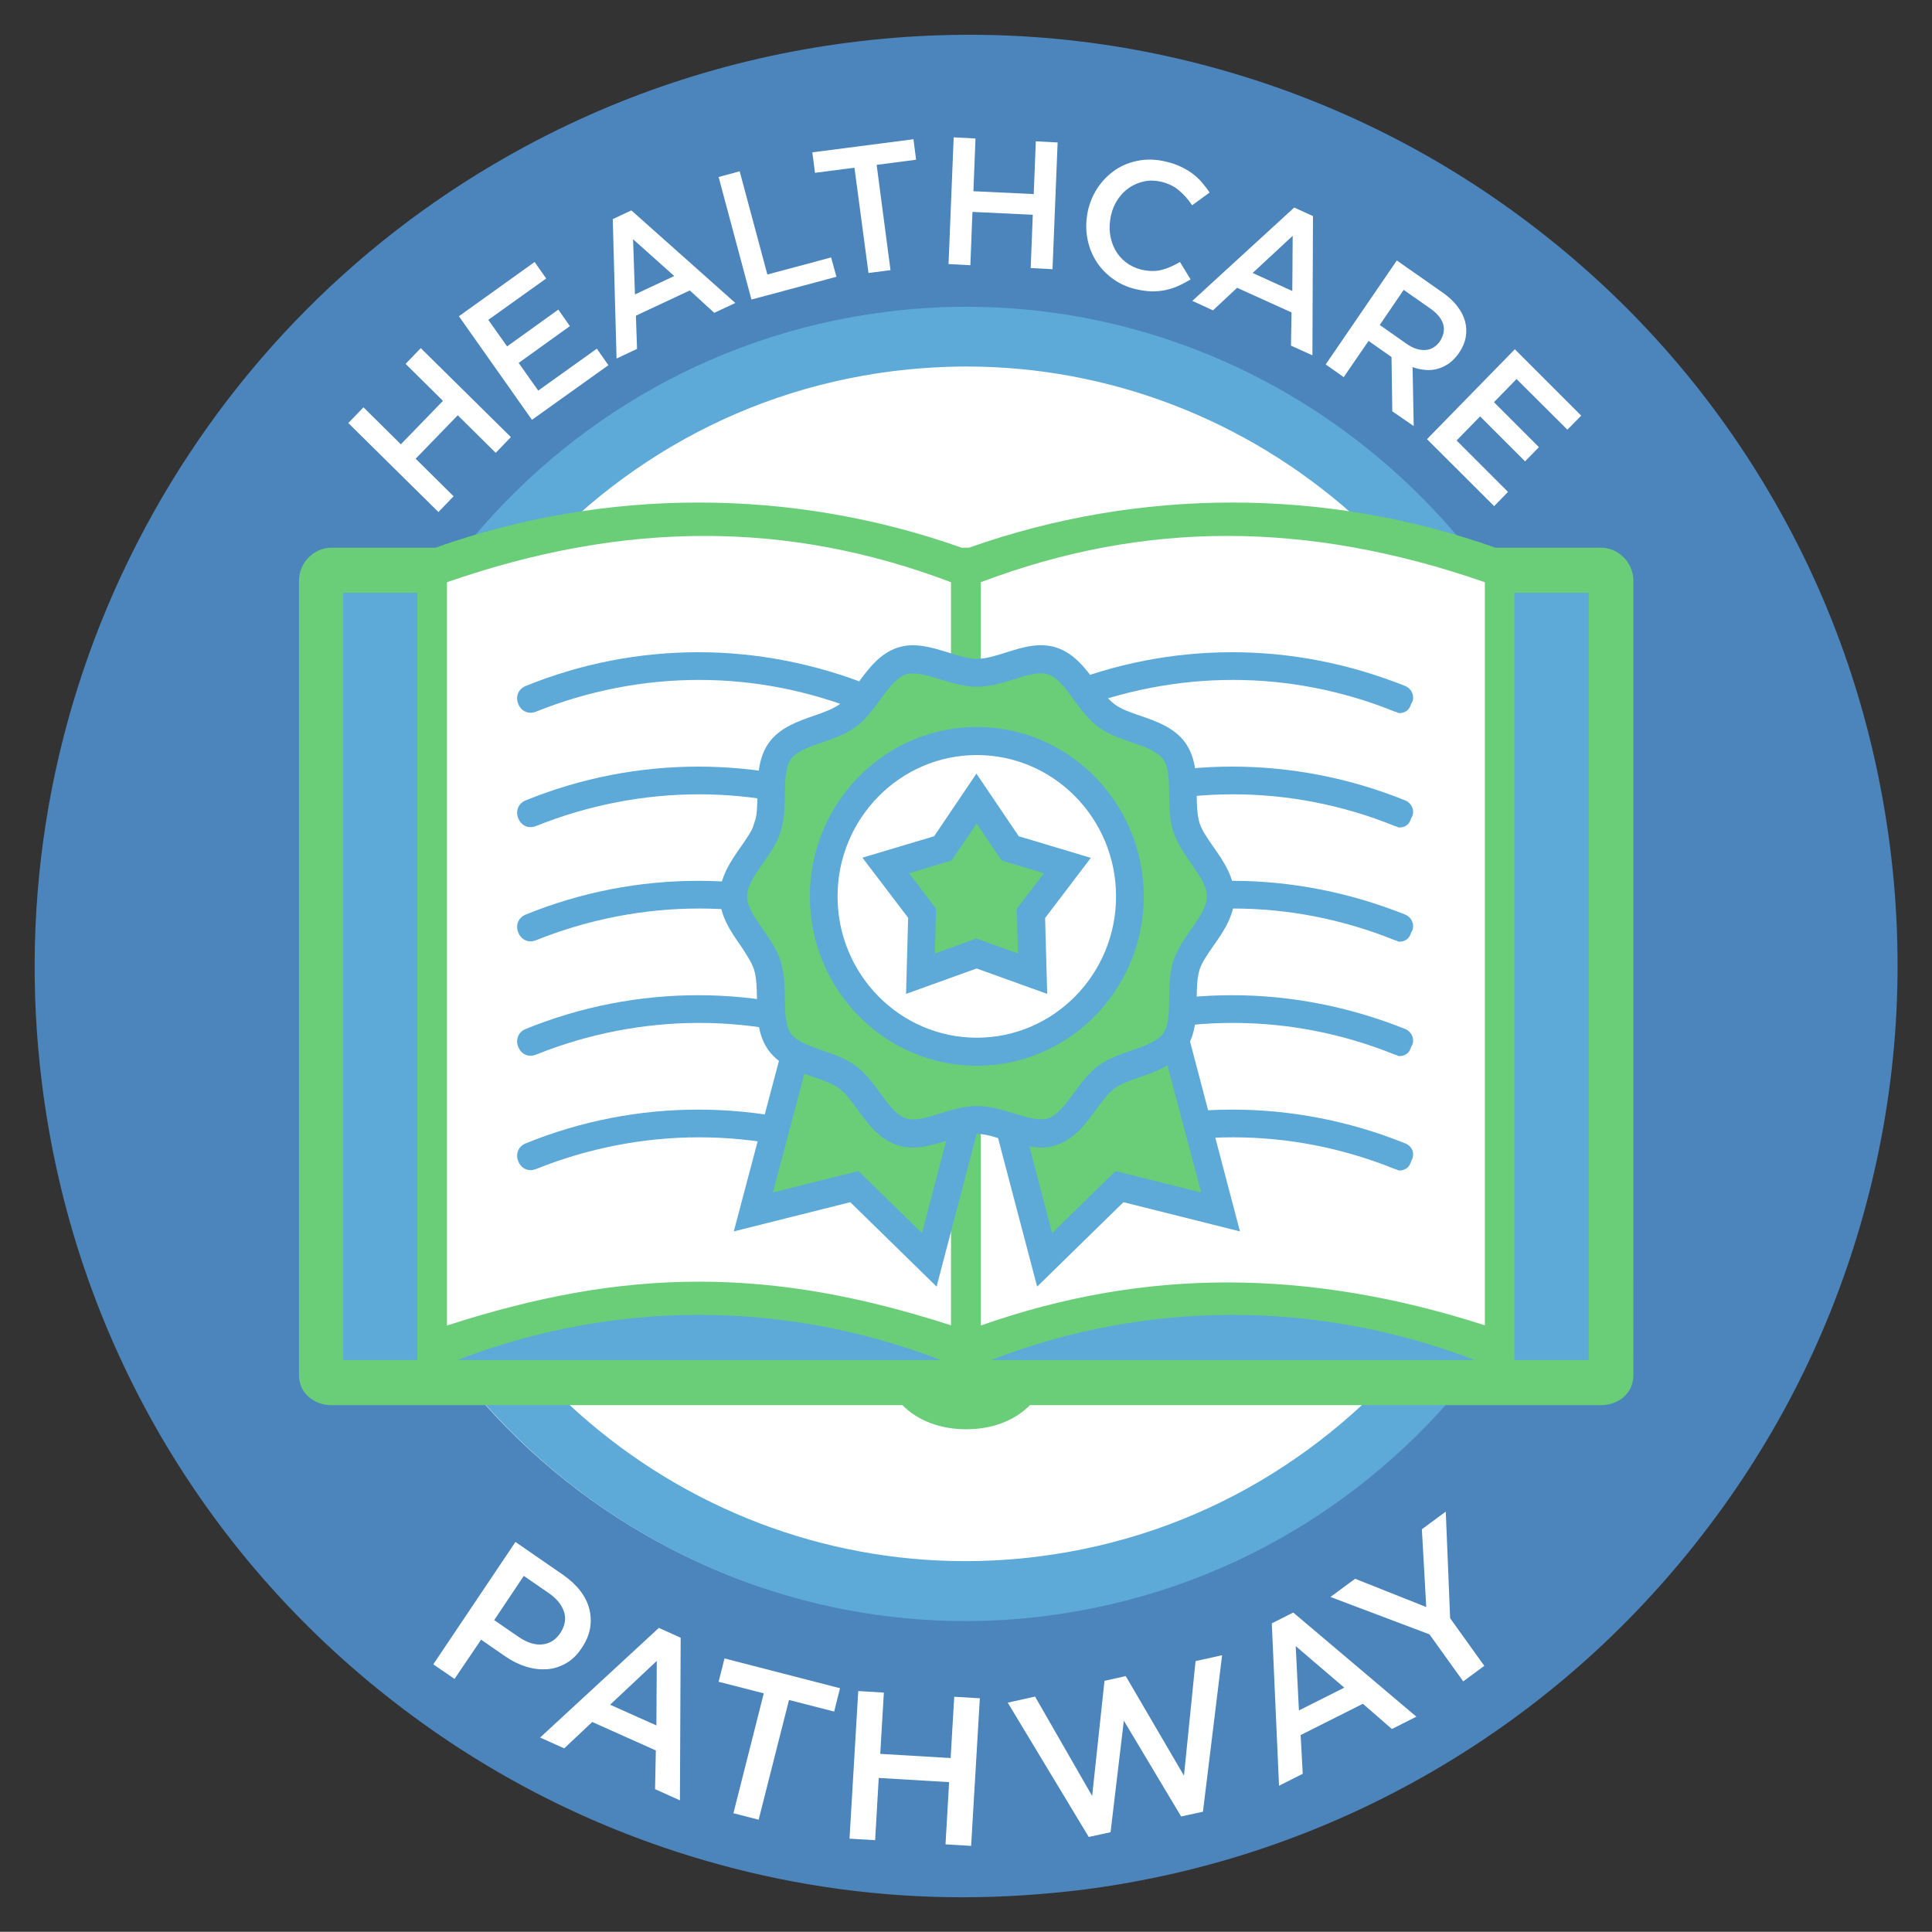 <?xml version="1.0" encoding="utf-8"?>
<!-- Generator: Adobe Illustrator 24.0.3, SVG Export Plug-In . SVG Version: 6.00 Build 0)  -->
<svg version="1.1" id="Layer_1" xmlns="http://www.w3.org/2000/svg" xmlns:xlink="http://www.w3.org/1999/xlink" x="0px" y="0px"
	 viewBox="0 0 1018.4 1018.3" style="enable-background:new 0 0 1018.4 1018.3;" xml:space="preserve">
<rect x="0" y="0" width="1018.4" height="1018.3" fill="#333333" stroke="none"/>
<style type="text/css">
	.st0{fill:#FFFFFF;}
	.st1{fill:#4B85BB;}
	.st2{fill:#5DA9D8;}
	.st3{fill:#6ACE78;}
</style>
<g>
	<title>Asset 18</title>
	<g>
		<g>
			<path class="st0" d="M305.7,145.3c45.6-25.8,96.7-43.4,151.7-50.4c227.9-29.3,435.7,132.5,464.3,361.3s-133,438.1-360.8,467.3
				C333,952.8,125.2,791,96.6,562.2C74.9,388.6,162.6,226.3,305.7,145.3"/>
			<path class="st1" d="M507.4,1000.1c-43.4,0-86.4-5.8-128.4-17.3c-60.2-16.5-116.1-43.9-166.1-81.7
				C161.1,862,118.3,814,85.5,758.3C51.8,700.7,30.4,637.7,22.1,571c-12.3-98.3,5.1-196.7,50.1-284.6
				C116.3,200.3,184,129.6,268,82.1h0c55.5-31.4,116-51.5,179.7-59.7c64.8-8.3,129.3-3.9,191.8,13.2
				c60.2,16.5,116.1,43.9,166.1,81.7c51.8,39.1,94.6,87.1,127.3,142.8c33.8,57.5,55.1,120.5,63.5,187.3
				c8.2,65.4,3.3,130.5-14.4,193.6c-17.1,61-45.5,117.4-84.4,167.7c-39,50.5-86.6,92.4-141.4,124.4c-57,33.3-119.4,54.5-185.3,63
				C549.6,998.7,528.4,1000.1,507.4,1000.1z M510.8,164.6c-14.4,0-28.9,0.9-43.5,2.8c-43.9,5.6-85.6,19.5-123.8,41.2l0,0
				c-58.5,33.2-105.9,82.7-136.9,143.2c-31.9,62.2-44.1,131.9-35.4,201.6c5.9,47.3,21,91.8,44.7,132.3c22.9,39,52.8,72.6,88.9,99.9
				c70.9,53.5,158.3,76.8,246.3,65.5c186.9-24,319.7-197.2,296.1-386c-5.9-47.3-21-91.8-44.7-132.3c-22.9-39-52.8-72.6-88.9-99.9
				C654.4,188.1,583.6,164.6,510.8,164.6z"/>
		</g>
		<g>
			<path class="st2" d="M509.5,193.2c74.7,0,146.9,27.6,203.5,77.9c28,24.8,51,54.1,68.6,87.2c18.2,34.2,29.9,71.3,34.8,110.2
				c5.3,42.2,2.2,84.2-9,124.8c-10.9,39.2-28.9,75.5-53.6,107.8c-24.7,32.3-54.8,59-89.4,79.5c-35.8,21.1-75,34.5-116.5,39.8
				c-13,1.7-26.3,2.5-39.3,2.5c-74.7,0-147-27.6-203.5-77.9c-28-24.8-51-54.1-68.6-87.2c-18.2-34.2-29.9-71.3-34.8-110.2
				c-5.3-42.2-2.2-84.2,9-124.8c10.9-39.2,28.9-75.5,53.6-107.8c24.7-32.3,54.8-59,89.4-79.5c35.8-21.1,75-34.5,116.5-39.8
				C483.2,194.1,496.4,193.2,509.5,193.2L509.5,193.2 M509.5,161.7c-14.3,0-28.8,0.9-43.3,2.8c-187,24-319.4,197.4-295.7,387.1
				c21.8,175,168.8,302.9,338.2,302.9c14.3,0,28.8-0.9,43.3-2.8c187-24,319.4-197.4,295.7-387.1
				C825.8,289.6,678.9,161.7,509.5,161.7L509.5,161.7z"/>
		</g>
		<g>
			<path class="st0" d="M219.1,241.8l20,19.8l-8,8.3L183.6,223l8-8.3l19.7,19.5l22.2-22.9l-19.7-19.5l8-8.3l47.5,46.9l-8,8.3
				l-20-19.8L219.1,241.8z"/>
			<path class="st0" d="M287.9,146.8l-30.5,21.8l9.9,14l27-19.4l6.1,8.7l-27,19.4l10.3,14.6l30.9-22.1l6.1,8.7l-40.3,28.8
				l-38.5-54.6l39.9-28.6L287.9,146.8z"/>
			<path class="st0" d="M387.6,159.7l-11.1,5.2l-12.9-11.8l-28.4,13.3l0.6,17.5L325,189l-2-73.5l9.8-4.6L387.6,159.7z M333.7,126.1
				l1,29.1l20.7-9.7L333.7,126.1z"/>
			<path class="st0" d="M378.8,93.3l11.1-3l14.6,54.4l33.6-9l2.8,10.2l-44.8,12L378.8,93.3z"/>
			<path class="st0" d="M469.4,142.4l-11.6,1.5l-7.4-55.5l-20.8,2.7l-1.4-10.8l53.3-6.9l1.4,10.8l-20.8,2.7L469.4,142.4z"/>
			<path class="st0" d="M512.6,111.7l-1.1,28.1l-11.5-0.6l2.7-66.8l11.5,0.6l-1.1,27.8l31.8,1.5l1.1-27.8l11.5,0.6l-2.7,66.8
				l-11.5-0.6l1.1-28.1L512.6,111.7z"/>
			<path class="st0" d="M621.1,150.7c-2.1,1-4.4,1.7-6.7,2.2c-2.3,0.5-4.8,0.7-7.4,0.7c-2.6-0.1-5.4-0.5-8.4-1.2
				c-4.7-1.1-8.9-3.1-12.5-5.8c-3.6-2.7-6.5-5.9-8.7-9.6c-2.2-3.7-3.7-7.8-4.4-12.3c-0.7-4.5-0.5-9.1,0.5-13.8
				c1.1-4.6,2.9-8.8,5.5-12.5c2.6-3.7,5.7-6.7,9.3-9.1c3.7-2.4,7.7-3.9,12.2-4.7c4.5-0.8,9.2-0.6,14.1,0.6c3,0.7,5.6,1.6,7.9,2.7
				c2.3,1.1,4.4,2.3,6.2,3.7c1.8,1.4,3.5,2.9,4.9,4.6c1.4,1.7,2.8,3.4,4,5.3l-9.2,6.7c-2-3-4.3-5.6-6.9-7.8
				c-2.6-2.2-5.7-3.7-9.4-4.6c-3.1-0.7-6.1-0.8-8.9-0.2c-2.9,0.6-5.5,1.7-7.9,3.3c-2.4,1.6-4.4,3.7-6.1,6.2
				c-1.7,2.5-2.9,5.4-3.6,8.6c-0.7,3.2-0.9,6.4-0.5,9.4c0.4,3.1,1.3,5.9,2.7,8.5c1.4,2.6,3.3,4.8,5.6,6.6c2.3,1.8,5,3.1,8.1,3.9
				c3.9,0.9,7.5,1,10.7,0.2c3.2-0.8,6.4-2.2,9.8-4.2l5.6,9.2C625.3,148.6,623.2,149.8,621.1,150.7z"/>
			<path class="st0" d="M691.8,187.3l-11.3-5.1l0.3-17.5l-28.7-13l-12.7,11.9l-10.9-5l53.7-49.2l9.9,4.5L691.8,187.3z M681.4,124.3
				l-21.1,19.6l20.9,9.5L681.4,124.3z"/>
			<path class="st0" d="M733.9,216.8l-0.4-28.6l-12.1-8.5l-13.1,19.1l-9.5-6.7l37.5-54.8l24.4,17.1c3.1,2.2,5.7,4.6,7.6,7.2
				c2,2.6,3.3,5.2,4,7.9c0.7,2.7,0.8,5.5,0.3,8.3c-0.5,2.8-1.7,5.6-3.5,8.2c-1.6,2.3-3.3,4.1-5.2,5.5c-1.9,1.3-3.9,2.3-6,2.9
				c-2.1,0.6-4.3,0.8-6.5,0.6s-4.5-0.6-6.8-1.5l0.6,31.1L733.9,216.8z M760.7,170.8c-0.9-2.9-3.2-5.7-6.8-8.2l-14-9.8l-12.6,18.5
				l14.1,9.9c3.4,2.4,6.8,3.5,9.9,3.3c3.2-0.2,5.7-1.8,7.7-4.6C761,176.8,761.6,173.8,760.7,170.8z"/>
			<path class="st0" d="M826.2,226.5l-26.8-26.7L787.5,212l23.7,23.7l-7.3,7.5l-23.7-23.7l-12.4,12.7l27.1,27.1l-7.3,7.5l-35.4-35.3
				l46.3-47.4l35,35L826.2,226.5z"/>
		</g>
		<g>
			<path class="st0" d="M298.3,876.8c-3.2,1.8-6.6,2.9-10.1,3.1c-3.6,0.2-7.2-0.2-11-1.4c-3.8-1.2-7.4-3-10.9-5.4l-12.7-8.8
				L239.6,885l-11.2-7.7l43.3-64.5l25.2,17.4c3.7,2.6,6.7,5.4,9.1,8.5c2.3,3.1,3.9,6.3,4.7,9.7c0.8,3.3,0.9,6.7,0.3,10.1
				c-0.6,3.4-2.1,6.8-4.3,10.1C304.4,872.2,301.5,875,298.3,876.8z M297.3,849.6c-1.2-3.7-3.9-7-8.1-9.9l-13.1-9l-15.6,23.3l13.1,9
				c4.3,2.9,8.4,4.2,12.3,3.8c3.9-0.4,7-2.4,9.4-5.9C297.8,857.1,298.5,853.3,297.3,849.6z"/>
			<path class="st0" d="M358.4,949l-13.1-5.9l0.4-20.4l-33.5-15l-14.8,13.9l-12.7-5.7l62.6-57.8l11.5,5.2L358.4,949z M346.2,875.5
				l-24.6,23.1l24.4,10.9L346.2,875.5z"/>
			<path class="st0" d="M399.9,959.2l-13.3-3.4l16-63.2l-23.8-6.1l3.1-12.3l60.9,15.7l-3.1,12.3l-23.8-6.1L399.9,959.2z"/>
			<path class="st0" d="M463.2,937.2l-1.9,32.8l-13.5-0.8l4.6-77.8l13.5,0.8l-1.9,32.3l37.1,2.2l1.9-32.3l13.5,0.8l-4.6,77.8
				l-13.5-0.8l1.9-32.8L463.2,937.2z"/>
			<path class="st0" d="M582.2,886l11.2-2.5l30.7,52.5l6.1-60.4l14-3.1L634.1,955l-11.5,2.5L592.4,907l-7,58.8l-11.5,2.5l-42.7-70.8
				l14.4-3.2l30.1,52.4L582.2,886z"/>
			<path class="st0" d="M746.6,904.9l-12.9,6.5l-15.3-13.3l-32.8,16.5l1.1,20.4l-12.5,6.3l-3.8-85.6l11.3-5.7L746.6,904.9z
				 M683,867.7l1.7,33.9l23.9-12L683,867.7z"/>
			<path class="st0" d="M782.4,878.1l-11.1,8.2l-17.8-24.8l-52.2-19.7l13-9.6l37.5,14.9l-2.3-41l12.6-9.3l2.3,56.2L782.4,878.1z"/>
		</g>
		<path class="st0" d="M171.3,303.6c0,0,267.2-53.8,333.5-2.1c0,0,189.7-54.9,281.5,0l59.2-2.1l1,423.3l-344.7,9.3l-335.6-7.2
			L171.3,303.6z"/>
		<rect x="792.8" y="305.7" class="st2" width="54.4" height="420.9"/>
		<rect x="172.6" y="305.7" class="st2" width="54.4" height="420.9"/>
		<path class="st2" d="M503.5,726.5H236.6l0-18.7c89.5-26.7,178.5-26.5,266.9,0L503.5,726.5z"/>
		<path class="st2" d="M787.7,726.5H520.8l0-18.7c89.5-26.7,178.5-26.5,266.9,0V726.5z"/>
		<g>
			<g>
				<g>
					<path class="st3" d="M649.5,264.9c-46.9,0-93.8,7.9-138.7,23.8h-3.9c-44.9-15.9-91.8-23.8-138.7-23.8s-93.8,7.9-138.7,23.8
						h-54.7c-9.4,0-17.2,7.9-17.2,17.4v418.7c0,9.5,7.8,15.9,17.2,15.9h300.9c7.8,7.9,19.5,12.7,33.6,12.7s25.8-4.8,33.6-12.7h300.9
						c9.4,0,17.2-6.3,17.2-15.9V306.1c0-9.5-7.8-17.4-17.2-17.4h-55.5C743.2,272.8,696.4,264.9,649.5,264.9L649.5,264.9z M517,698.7
						V306.9c43-16.3,86-24.4,129.9-24.4s88.9,8.1,135.8,24.4v391.7c-46.9-15.1-91.8-22.6-135.8-22.6S560,683.6,517,698.7L517,698.7z
						 M235.6,698.7V306.9c46.9-16.3,91.8-24.4,135.8-24.4s86.9,8.1,129.9,24.4v391.7c-46.9-15.1-89.1-23-132.9-23
						S282.5,683.6,235.6,698.7L235.6,698.7z M798.3,716.9V312.5h39.1v404.4H798.3L798.3,716.9z M180.9,716.9V312.5H220v404.4H180.9
						L180.9,716.9z M522.5,716.9c41-15.9,84-23.8,127.1-23.8c43.1,0,86.3,7.9,127.7,23.8H522.5L522.5,716.9z M241.1,716.9
						c41.4-15.9,84.4-23.8,127.4-23.8s86,7.9,127.4,23.8H241.1L241.1,716.9z"/>
				</g>
				<g>
					<path class="st2" d="M368.1,343.8c-30.9,0-61.7,5.9-91,17.8c-3.9,1.6-5.5,5.6-3.9,9.5c1.2,2.9,3.6,4.6,6.4,4.6c1,0,2-0.2,3-0.6
						c27.7-11.1,56.9-16.7,85.9-16.7s57.9,5.6,85.3,16.7c0.8,0,1.6,0.8,2.3,0.8c3.1,0,5.5-1.6,6.3-4.8c2.3-3.2,0.8-7.9-3.1-9.5
						C429.8,349.8,399,343.8,368.1,343.8L368.1,343.8z"/>
				</g>
				<g>
					<path class="st2" d="M368.1,404.1c-30.9,0-61.7,5.9-91,17.8c-3.9,1.6-5.5,5.6-3.9,9.5c1.2,2.9,3.6,4.6,6.4,4.6c1,0,2-0.2,3-0.6
						c27.7-11.1,56.9-16.7,85.9-16.7s57.9,5.6,85.3,16.7c0.8,0,1.6,0.8,2.3,0.8c3.1,0,5.5-1.6,6.3-4.8c2.3-3.2,0.8-7.9-3.1-9.5
						C429.8,410,399,404.1,368.1,404.1L368.1,404.1z"/>
				</g>
				<g>
					<path class="st2" d="M368.1,464.3c-30.9,0-61.7,5.9-91,17.8c-3.9,1.6-5.5,5.6-3.9,9.5c1.2,2.9,3.6,4.6,6.4,4.6c1,0,2-0.2,3-0.6
						c27.7-11.1,56.9-16.7,85.9-16.7s57.9,5.6,85.3,16.7c0.8,0,1.6,0.8,2.3,0.8c3.1,0,5.5-1.6,6.3-4.8c2.3-3.2,0.8-7.9-3.1-9.5
						C429.8,470.3,399,464.3,368.1,464.3L368.1,464.3z"/>
				</g>
				<g>
					<path class="st2" d="M368.1,584.9c-30.9,0-61.7,5.9-91,17.8c-3.9,1.6-5.5,5.6-3.9,9.5c1.2,2.9,3.6,4.6,6.4,4.6c1,0,2-0.2,3-0.6
						c27.7-11.1,56.9-16.7,85.9-16.7s57.9,5.6,85.3,16.7c0.8,0,1.6,0.8,2.3,0.8c3.1,0,5.5-1.6,6.3-4.8c2.3-4,0.8-7.9-3.1-9.5
						C429.8,590.8,399,584.9,368.1,584.9L368.1,584.9z"/>
				</g>
				<g>
					<path class="st2" d="M368.1,524.6c-30.9,0-61.7,5.9-91,17.8c-3.9,1.6-5.5,5.6-3.9,9.5c1.2,2.9,3.6,4.6,6.4,4.6c1,0,2-0.2,3-0.6
						c27.7-11.1,56.9-16.7,85.9-16.7s57.9,5.6,85.3,16.7c0.8,0,1.6,0.8,2.3,0.8c3.1,0,5.5-1.6,6.3-4.8c2.3-3.2,0.8-7.9-3.1-9.5
						C429.8,530.6,399,524.6,368.1,524.6L368.1,524.6z"/>
				</g>
				<g>
					<path class="st2" d="M649.5,343.8c-30.9,0-61.7,5.9-91,17.8c-3.9,1.6-5.5,5.6-3.9,9.5c1.2,2.9,3.6,4.6,6.4,4.6c1,0,2-0.2,3-0.6
						c27.7-11.1,56.9-16.7,85.9-16.7c29,0,57.9,5.6,85.3,16.7c0.8,0,1.6,0.8,2.3,0.8c3.1,0,5.5-1.6,6.3-4.8c2.3-3.2,0.8-7.9-3.1-9.5
						C711.2,349.8,680.3,343.8,649.5,343.8L649.5,343.8z"/>
				</g>
				<g>
					<path class="st2" d="M649.5,404.1c-30.9,0-61.7,5.9-91,17.8c-3.9,1.6-5.5,5.6-3.9,9.5c1.2,2.9,3.6,4.6,6.4,4.6c1,0,2-0.2,3-0.6
						c27.7-11.1,56.9-16.7,85.9-16.7c29,0,57.9,5.6,85.3,16.7c0.8,0,1.6,0.8,2.3,0.8c3.1,0,5.5-1.6,6.3-4.8c2.3-3.2,0.8-7.9-3.1-9.5
						C711.2,410,680.3,404.1,649.5,404.1L649.5,404.1z"/>
				</g>
				<g>
					<path class="st2" d="M649.5,464.3c-30.9,0-61.7,5.9-91,17.8c-3.9,1.6-5.5,5.6-3.9,9.5c1.2,2.9,3.6,4.6,6.4,4.6c1,0,2-0.2,3-0.6
						c27.7-11.1,56.9-16.7,85.9-16.7c29,0,57.9,5.6,85.3,16.7c0.8,0,1.6,0.8,2.3,0.8c3.1,0,5.5-1.6,6.3-4.8c2.3-3.2,0.8-7.9-3.1-9.5
						C711.2,470.3,680.3,464.3,649.5,464.3L649.5,464.3z"/>
				</g>
				<g>
					<path class="st2" d="M649.5,584.9c-30.9,0-61.7,5.9-91,17.8c-3.9,1.6-5.5,5.6-3.9,9.5c1.2,2.9,3.6,4.6,6.4,4.6c1,0,2-0.2,3-0.6
						c27.7-11.1,56.9-16.7,85.9-16.7c29,0,57.9,5.6,85.3,16.7c0.8,0,1.6,0.8,2.3,0.8c3.1,0,5.5-1.6,6.3-4.8c2.3-4,0.8-7.9-3.1-9.5
						C711.2,590.8,680.3,584.9,649.5,584.9L649.5,584.9z"/>
				</g>
				<g>
					<path class="st2" d="M649.5,524.6c-30.9,0-61.7,5.9-91,17.8c-3.9,1.6-5.5,5.6-3.9,9.5c1.2,2.9,3.6,4.6,6.4,4.6c1,0,2-0.2,3-0.6
						c27.7-11.1,56.9-16.7,85.9-16.7c29,0,57.9,5.6,85.3,16.7c0.8,0,1.6,0.8,2.3,0.8c3.1,0,5.5-1.6,6.3-4.8c2.3-3.2,0.8-7.9-3.1-9.5
						C711.2,530.6,680.3,524.6,649.5,524.6L649.5,524.6z"/>
				</g>
			</g>
		</g>
		<g>
			<ellipse class="st3" cx="514" cy="472.3" rx="122.4" ry="124.2"/>
		</g>
		<path class="st3" d="M419.1,555.1c0,0-14.3,55.9-24.5,80.7c-10.2,24.8,56.1-11.4,56.1-11.4l38.8,40.4l18.4-76.6l22.4,1l21.4,72.4
			l35.7-35.2l53,11.4L617,554l-42.8,20.7l-13.3,16.6l-17.3,6.2c0,0-7.5-12.4-24.5-13.1c-17-0.7-16.7,5.5-16.7,5.5l-15.3,7.2h-14.6"
			/>
		<ellipse class="st0" cx="515" cy="472.3" rx="82.6" ry="83.8"/>
		<g>
			<polygon class="st3" points="511.9,417.4 494.6,447.4 465,455.7 482.4,479.5 484.4,509.5 513,504.4 535.4,507.5 544.6,484.7 
				558.9,454.7 531.3,447.4 511.9,417.4 			"/>
		</g>
		<g>
			<path class="st2" d="M397.5,511.2c1.3,4.2,1.4,9.6,1.5,15.2c0.1,9,0.3,19.1,6,27.1c1.6,2.2,3.5,4.1,5.6,5.7l-23.8,89.9l61.4-15.4
				l45.5,44.5l21.1-80.5c3.4,0,7.3,0.9,11.3,2.2l20.6,78.3l45.5-44.5l61.4,15.4L627.3,549c3.2-7.1,3.4-15.2,3.5-22.6
				c0.1-5.7,0.2-11,1.5-15.2c1.2-3.9,4.2-8.1,7.3-12.6c5.2-7.4,11.1-15.9,11.1-26.1c0-10.2-5.9-18.7-11.1-26.1
				c-3.1-4.5-6.1-8.7-7.3-12.6c-1.3-4.2-1.4-9.5-1.5-15.2c-0.1-9-0.3-19.1-6-27.1c-5.8-8-15.3-11.3-23.7-14.2
				c-5.3-1.8-10.2-3.5-13.6-6.1c-3.4-2.5-6.5-6.7-9.7-11.2c-5.3-7.3-11.4-15.5-20.8-18.6c-9.1-3-18.1-0.2-26.9,2.6
				c-5.4,1.7-10.6,3.3-15.1,3.3c-4.5,0-9.6-1.6-15-3.3c-8.8-2.7-17.8-5.6-26.9-2.6c-9.4,3.1-15.5,11.3-20.8,18.6
				c-3.3,4.5-6.4,8.7-9.7,11.2c-3.4,2.5-8.4,4.3-13.6,6.1c-8.4,2.9-17.9,6.2-23.7,14.2c-5.7,8-5.9,18.1-6,27.1
				c-0.1,5.7-0.2,11-1.5,15.2c-1.2,3.9-4.2,8.1-7.3,12.6c-5.2,7.4-11.1,15.9-11.1,26.1c0,10.2,5.9,18.7,11.1,26.1
				C393.4,503.1,396.3,507.3,397.5,511.2z M486,650l-33.5-32.7l-45.1,11.3L424,566c1.6,0.6,3.2,1.2,4.8,1.7
				c5.3,1.8,10.2,3.5,13.6,6.1c3.4,2.5,6.5,6.7,9.7,11.2c5.3,7.3,11.4,15.5,20.8,18.6c8.7,2.9,17.4,0.4,25.9-2.3L486,650z
				 M633.2,628.6L588,617.3L554.6,650l-12-45.7c2,0.3,4.1,0.6,6.1,0.6c2.7,0,5.5-0.4,8.2-1.3c9.4-3.1,15.5-11.3,20.8-18.6
				c3.3-4.5,6.4-8.7,9.7-11.2c3.4-2.5,8.4-4.3,13.6-6.1c4.7-1.6,9.8-3.4,14.4-6.1L633.2,628.6z M402.2,455
				c3.6-5.2,7.4-10.5,9.3-16.6c2-6.3,2.1-13.1,2.2-19.6c0.1-7.4,0.2-14.4,3.2-18.6c3-4.2,9.6-6.5,16.6-8.9
				c6.1-2.1,12.3-4.3,17.5-8.1c5.2-3.8,9.1-9.1,12.9-14.3c4.4-6,8.6-11.7,13.6-13.4c4.7-1.5,11.2,0.5,18.1,2.6
				c6.2,1.9,12.7,3.9,19.4,3.9c6.7,0,13.1-2,19.4-3.9c6.9-2.2,13.4-4.2,18.1-2.6c5,1.6,9.2,7.3,13.6,13.4
				c3.8,5.2,7.7,10.5,12.9,14.3c5.2,3.9,11.5,6,17.5,8.1c7,2.4,13.5,4.7,16.6,8.9c3,4.1,3.1,11.2,3.2,18.6
				c0.1,6.5,0.2,13.3,2.2,19.6c1.9,6,5.7,11.4,9.3,16.6c4.3,6.2,8.4,12,8.4,17.5c0,5.5-4.1,11.3-8.4,17.5
				c-3.6,5.2-7.4,10.5-9.3,16.6c-2,6.3-2.1,13.1-2.2,19.6c-0.1,7.4-0.2,14.4-3.2,18.6c-3,4.2-9.6,6.5-16.6,8.9
				c-6.1,2.1-12.3,4.3-17.5,8.1c-5.2,3.8-9.1,9.1-12.9,14.3c-4.4,6-8.6,11.7-13.6,13.4c-4.7,1.5-11.2-0.5-18.1-2.6
				c-6.2-1.9-12.7-3.9-19.4-3.9c-6.7,0-13.1,2-19.4,3.9c-6.9,2.2-13.4,4.2-18.1,2.6c-5-1.6-9.2-7.3-13.6-13.4
				c-3.8-5.2-7.7-10.5-12.9-14.3c-5.2-3.9-11.5-6-17.5-8.1c-7-2.4-13.5-4.7-16.6-8.9c-3-4.1-3.1-11.2-3.2-18.6
				c-0.1-6.5-0.2-13.3-2.2-19.6c-1.9-6-5.7-11.4-9.3-16.6c-4.3-6.2-8.4-12-8.4-17.5C393.8,467,397.9,461.1,402.2,455z"/>
			<path class="st2" d="M514.9,561.8c48.5,0,88-40.1,88-89.3s-39.5-89.3-88-89.3c-48.5,0-88,40.1-88,89.3S466.4,561.8,514.9,561.8z
				 M514.9,398c40.5,0,73.4,33.4,73.4,74.5s-32.9,74.5-73.4,74.5s-73.4-33.4-73.4-74.5S474.5,398,514.9,398z"/>
			<path class="st2" d="M477.6,523.9l37.2-13.4l37.2,13.4l-1.1-40l24.1-31.7L537,440.8l-22.3-33l-22.3,33l-37.8,11.3l24.1,31.7
				L477.6,523.9z M501.6,453.6l13.2-19.5l13.2,19.5l22.3,6.7L536,479l0.6,23.6l-21.9-7.9l-21.9,7.9l0.6-23.6l-14.2-18.7L501.6,453.6
				z"/>
		</g>
	</g>
</g>
</svg>
